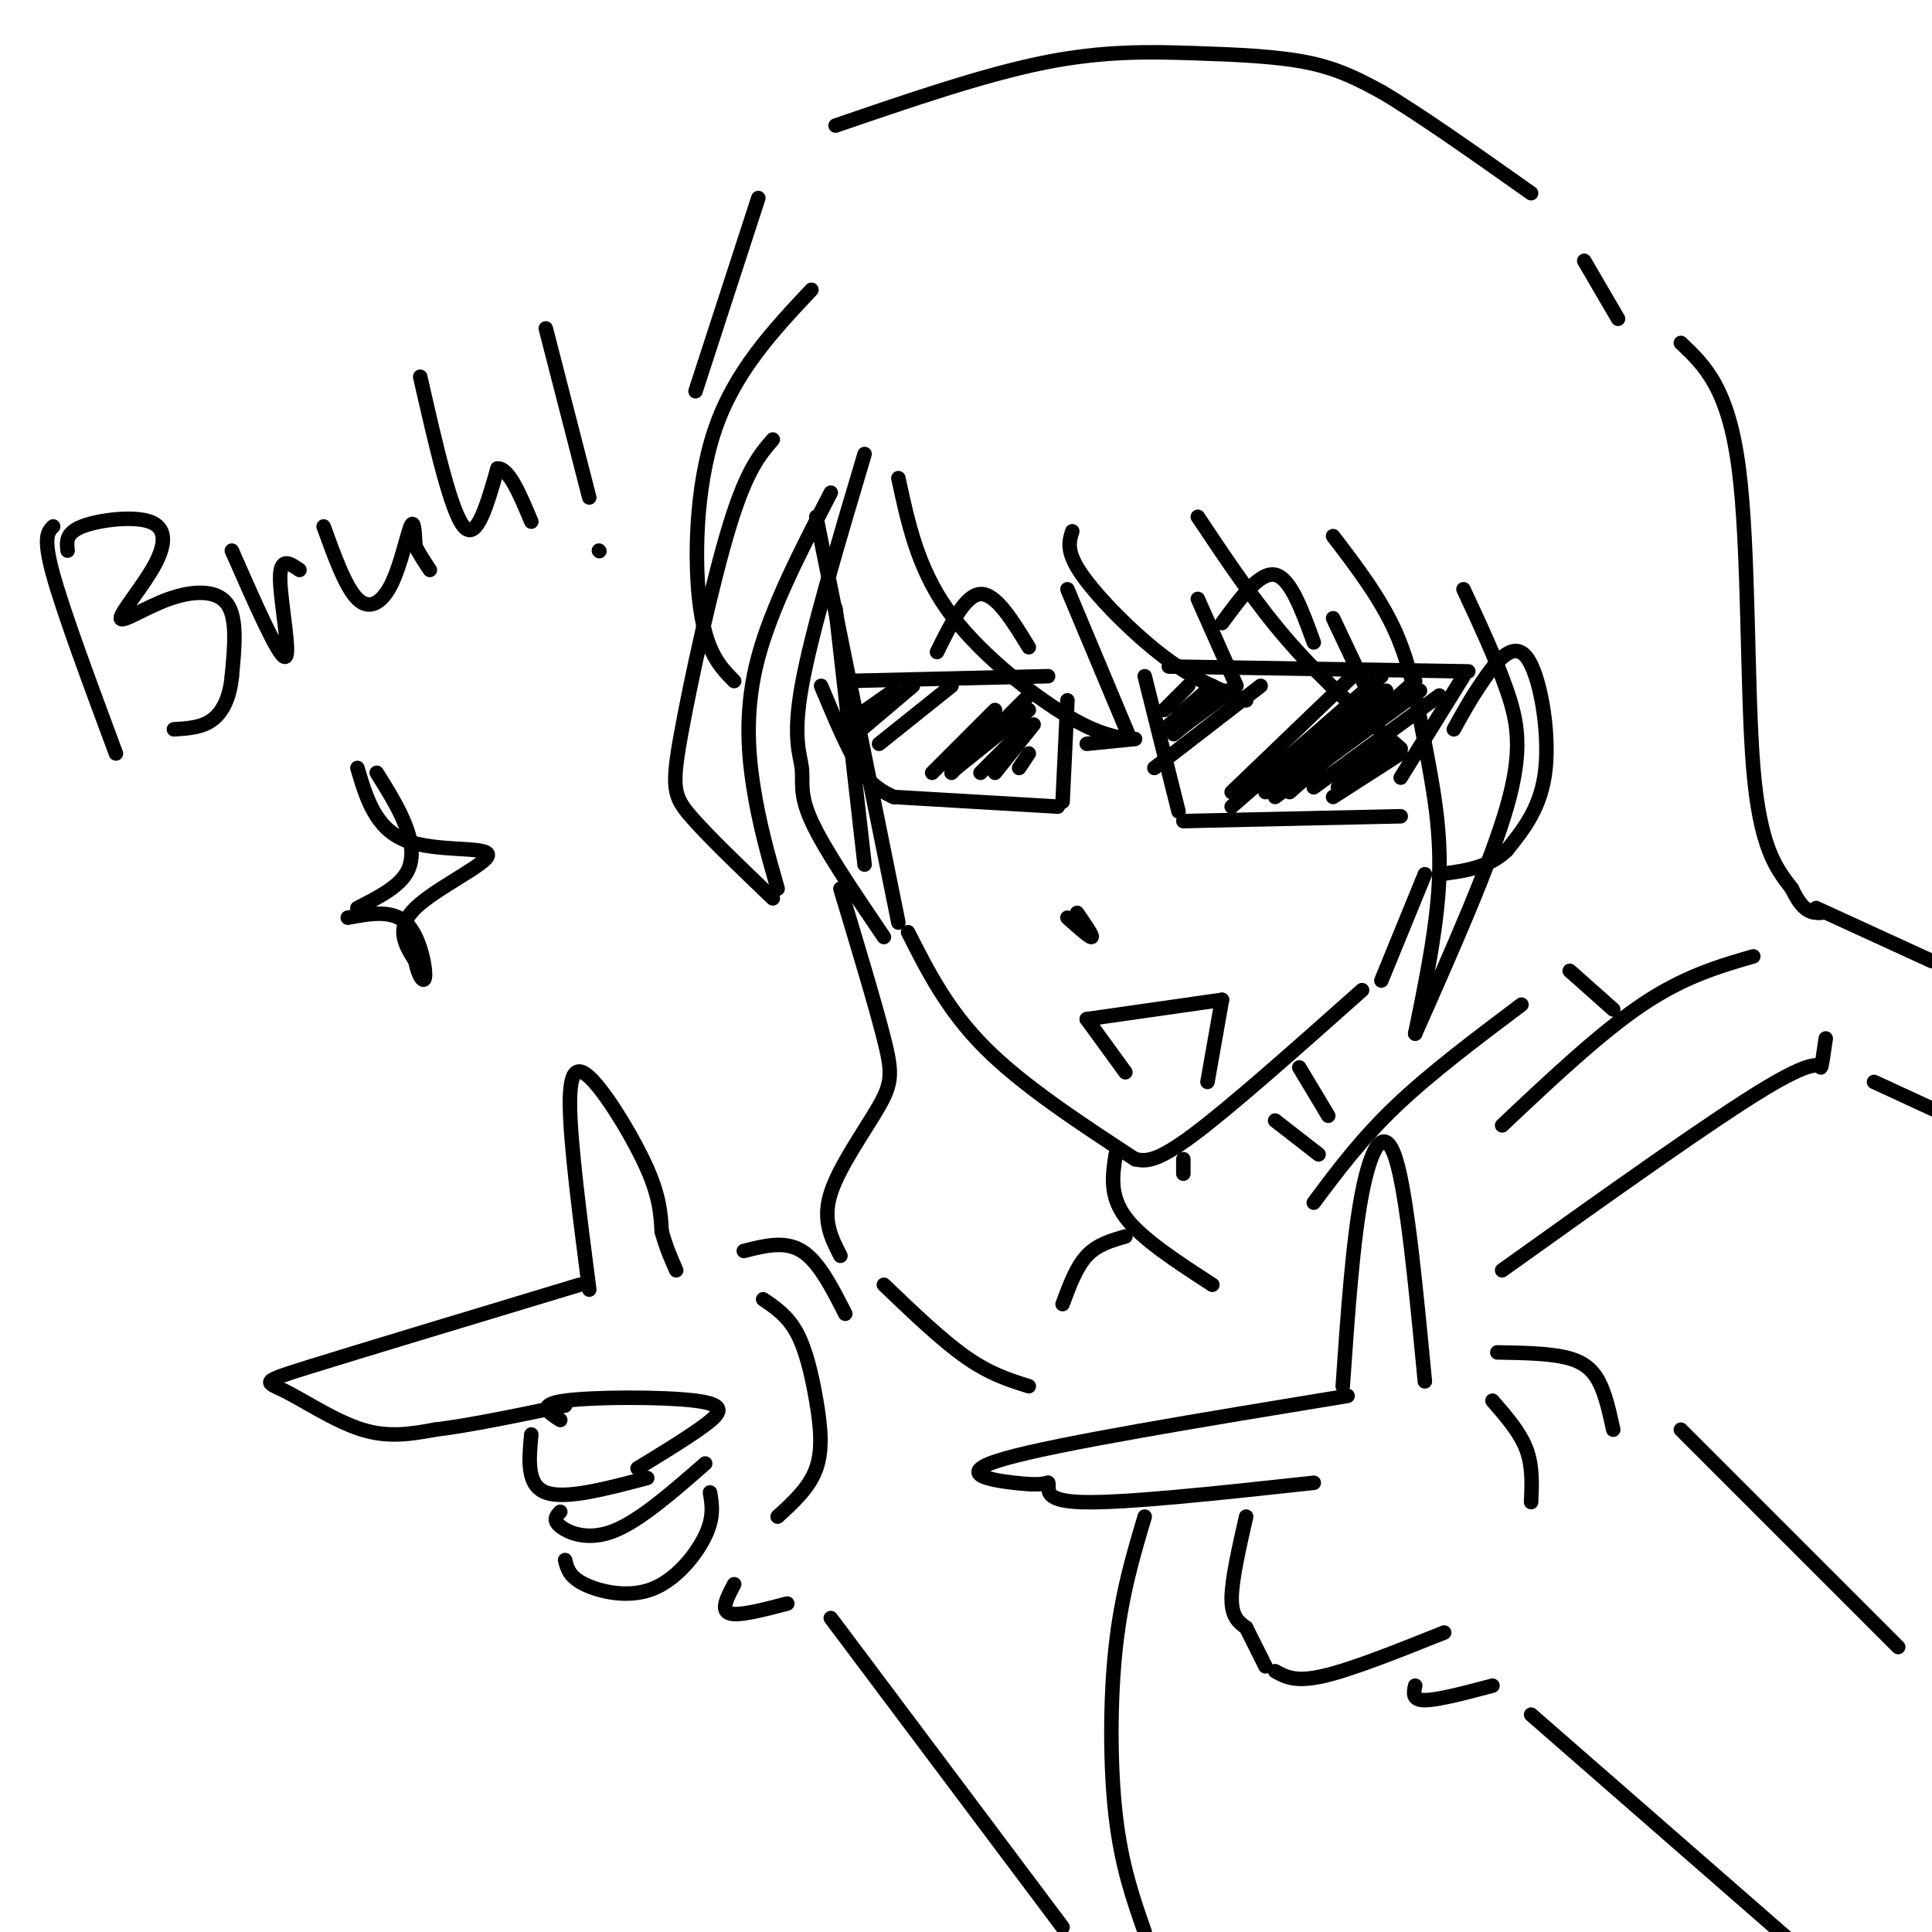<svg viewBox='0 0 400 400' version='1.1' xmlns='http://www.w3.org/2000/svg' xmlns:xlink='http://www.w3.org/1999/xlink'><g fill='none' stroke='rgb(0,0,0)' stroke-width='3' stroke-linecap='round' stroke-linejoin='round'><path d='M169,107c0.000,0.000 17.000,84.000 17,84'/><path d='M188,193c4.083,8.083 8.167,16.167 16,24c7.833,7.833 19.417,15.417 31,23'/><path d='M235,240c2.083,0.417 4.167,0.833 12,-5c7.833,-5.833 21.417,-17.917 35,-30'/><path d='M286,203c0.000,0.000 9.000,-22.000 9,-22'/><path d='M301,151c1.685,-3.077 3.369,-6.155 6,-10c2.631,-3.845 6.208,-8.458 9,-5c2.792,3.458 4.798,14.988 4,23c-0.798,8.012 -4.399,12.506 -8,17'/><path d='M312,176c-3.667,3.667 -8.833,4.333 -14,5'/><path d='M175,141c0.000,0.000 42.000,-1.000 42,-1'/><path d='M170,142c2.750,6.583 5.500,13.167 8,17c2.500,3.833 4.750,4.917 7,6'/><path d='M185,165c0.000,0.000 34.000,2.000 34,2'/><path d='M220,166c0.000,0.000 1.000,-21.000 1,-21'/><path d='M225,154c0.000,0.000 10.000,-1.000 10,-1'/><path d='M237,140c0.000,0.000 7.000,28.000 7,28'/><path d='M242,138c0.000,0.000 62.000,1.000 62,1'/><path d='M303,140c0.000,0.000 -13.000,21.000 -13,21'/><path d='M245,170c0.000,0.000 45.000,-1.000 45,-1'/><path d='M239,159c0.000,0.000 22.000,-17.000 22,-17'/><path d='M255,164c0.000,0.000 25.000,-24.000 25,-24'/><path d='M182,154c0.000,0.000 15.000,-12.000 15,-12'/><path d='M193,160c0.000,0.000 13.000,-13.000 13,-13'/><path d='M221,190c2.333,2.083 4.667,4.167 5,4c0.333,-0.167 -1.333,-2.583 -3,-5'/><path d='M233,222c0.000,0.000 -8.000,-11.000 -8,-11'/><path d='M225,211c0.000,0.000 28.000,-4.000 28,-4'/><path d='M253,207c0.000,0.000 -3.000,17.000 -3,17'/><path d='M194,135c2.917,-5.917 5.833,-11.833 9,-12c3.167,-0.167 6.583,5.417 10,11'/><path d='M253,129c3.917,-5.333 7.833,-10.667 11,-10c3.167,0.667 5.583,7.333 8,14'/><path d='M160,91c-2.714,3.149 -5.429,6.298 -9,18c-3.571,11.702 -8.000,31.958 -10,43c-2.000,11.042 -1.571,12.869 2,17c3.571,4.131 10.286,10.565 17,17'/><path d='M161,184c-1.889,-6.622 -3.778,-13.244 -5,-21c-1.222,-7.756 -1.778,-16.644 1,-27c2.778,-10.356 8.889,-22.178 15,-34'/><path d='M179,94c-5.524,18.548 -11.048,37.095 -13,48c-1.952,10.905 -0.333,14.167 0,17c0.333,2.833 -0.619,5.238 2,11c2.619,5.762 8.810,14.881 15,24'/><path d='M179,179c0.000,0.000 -6.000,-53.000 -6,-53'/><path d='M186,99c1.978,9.200 3.956,18.400 10,27c6.044,8.600 16.156,16.600 23,21c6.844,4.400 10.422,5.200 14,6'/><path d='M234,153c0.000,0.000 -13.000,-31.000 -13,-31'/><path d='M222,110c-0.667,2.111 -1.333,4.222 2,9c3.333,4.778 10.667,12.222 17,17c6.333,4.778 11.667,6.889 17,9'/><path d='M256,142c0.000,0.000 -8.000,-18.000 -8,-18'/><path d='M248,107c6.000,9.000 12.000,18.000 19,26c7.000,8.000 15.000,15.000 23,22'/><path d='M285,147c0.000,0.000 -9.000,-19.000 -9,-19'/><path d='M276,111c4.935,6.458 9.869,12.917 13,20c3.131,7.083 4.458,14.792 6,23c1.542,8.208 3.298,16.917 3,27c-0.298,10.083 -2.649,21.542 -5,33'/><path d='M293,214c7.822,-17.644 15.644,-35.289 19,-47c3.356,-11.711 2.244,-17.489 0,-24c-2.244,-6.511 -5.622,-13.756 -9,-21'/><path d='M278,287c1.044,-15.089 2.089,-30.178 4,-40c1.911,-9.822 4.689,-14.378 7,-7c2.311,7.378 4.156,26.689 6,46'/><path d='M279,289c-30.044,4.933 -60.089,9.867 -71,13c-10.911,3.133 -2.689,4.467 2,5c4.689,0.533 5.844,0.267 7,0'/><path d='M217,307c0.511,1.067 -1.711,3.733 7,4c8.711,0.267 28.356,-1.867 48,-4'/><path d='M258,314c-1.500,6.583 -3.000,13.167 -3,17c0.000,3.833 1.500,4.917 3,6'/><path d='M258,337c1.167,2.333 2.583,5.167 4,8'/><path d='M264,346c2.083,1.167 4.167,2.333 10,1c5.833,-1.333 15.417,-5.167 25,-9'/><path d='M309,290c2.833,3.250 5.667,6.500 7,10c1.333,3.500 1.167,7.250 1,11'/><path d='M122,267c-1.946,-15.036 -3.893,-30.071 -4,-38c-0.107,-7.929 1.625,-8.750 5,-5c3.375,3.750 8.393,12.071 11,18c2.607,5.929 2.804,9.464 3,13'/><path d='M137,255c1.000,3.500 2.000,5.750 3,8'/><path d='M120,266c-22.714,6.857 -45.429,13.714 -56,17c-10.571,3.286 -9.000,3.000 -5,5c4.000,2.000 10.429,6.286 16,8c5.571,1.714 10.286,0.857 15,0'/><path d='M90,296c7.000,-0.833 17.000,-2.917 27,-5'/><path d='M116,294c-2.488,-1.595 -4.976,-3.190 1,-4c5.976,-0.810 20.417,-0.833 27,0c6.583,0.833 5.310,2.524 2,5c-3.310,2.476 -8.655,5.738 -14,9'/><path d='M110,297c-0.500,5.250 -1.000,10.500 3,12c4.000,1.500 12.500,-0.750 21,-3'/><path d='M116,313c-0.800,0.844 -1.600,1.689 0,3c1.600,1.311 5.600,3.089 11,1c5.400,-2.089 12.200,-8.044 19,-14'/><path d='M117,323c0.429,1.726 0.857,3.452 4,5c3.143,1.548 9.000,2.917 14,1c5.000,-1.917 9.143,-7.119 11,-11c1.857,-3.881 1.429,-6.440 1,-9'/><path d='M158,269c2.554,1.732 5.107,3.464 7,7c1.893,3.536 3.125,8.875 4,14c0.875,5.125 1.393,10.036 0,14c-1.393,3.964 -4.696,6.982 -8,10'/><path d='M154,259c4.250,-1.083 8.500,-2.167 12,0c3.500,2.167 6.250,7.583 9,13'/><path d='M269,221c0.000,0.000 6.000,10.000 6,10'/><path d='M264,232c0.000,0.000 9.000,7.000 9,7'/><path d='M272,249c4.917,-6.583 9.833,-13.167 17,-20c7.167,-6.833 16.583,-13.917 26,-21'/><path d='M325,201c0.000,0.000 9.000,8.000 9,8'/><path d='M311,233c10.167,-9.583 20.333,-19.167 29,-25c8.667,-5.833 15.833,-7.917 23,-10'/><path d='M378,215c-0.422,2.933 -0.844,5.867 -1,6c-0.156,0.133 -0.044,-2.533 -11,4c-10.956,6.533 -32.978,22.267 -55,38'/><path d='M245,240c0.000,0.000 0.000,3.000 0,3'/><path d='M231,239c-0.667,4.250 -1.333,8.500 2,13c3.333,4.500 10.667,9.250 18,14'/><path d='M310,280c5.200,0.089 10.400,0.178 14,1c3.600,0.822 5.600,2.378 7,5c1.400,2.622 2.200,6.311 3,10'/><path d='M293,349c-0.333,1.500 -0.667,3.000 2,3c2.667,0.000 8.333,-1.500 14,-3'/><path d='M317,355c0.000,0.000 55.000,48.000 55,48'/><path d='M348,296c0.000,0.000 45.000,45.000 45,45'/><path d='M152,328c-1.417,2.667 -2.833,5.333 -1,6c1.833,0.667 6.917,-0.667 12,-2'/><path d='M172,335c0.000,0.000 48.000,64.000 48,64'/><path d='M183,266c6.000,5.750 12.000,11.500 17,15c5.000,3.500 9.000,4.750 13,6'/><path d='M233,256c-2.917,0.833 -5.833,1.667 -8,4c-2.167,2.333 -3.583,6.167 -5,10'/><path d='M388,224c0.000,0.000 13.000,6.000 13,6'/><path d='M348,71c4.911,4.644 9.822,9.289 12,26c2.178,16.711 1.622,45.489 3,62c1.378,16.511 4.689,20.756 8,25'/><path d='M371,184c2.333,5.000 4.167,5.000 6,5'/><path d='M174,184c3.607,11.976 7.214,23.952 9,31c1.786,7.048 1.750,9.167 -1,14c-2.750,4.833 -8.214,12.381 -10,18c-1.786,5.619 0.107,9.310 2,13'/><path d='M168,60c-7.956,8.467 -15.911,16.933 -20,29c-4.089,12.067 -4.311,27.733 -3,37c1.311,9.267 4.156,12.133 7,15'/><path d='M144,81c0.000,0.000 13.000,-40.000 13,-40'/><path d='M173,26c15.292,-5.244 30.583,-10.488 43,-13c12.417,-2.512 21.958,-2.292 31,-2c9.042,0.292 17.583,0.655 24,2c6.417,1.345 10.708,3.673 15,6'/><path d='M286,19c7.667,4.500 19.333,12.750 31,21'/><path d='M328,54c0.000,0.000 7.000,12.000 7,12'/><path d='M237,314c-2.400,8.044 -4.800,16.089 -6,27c-1.200,10.911 -1.200,24.689 0,35c1.200,10.311 3.600,17.156 6,24'/><path d='M376,188c0.000,0.000 24.000,11.000 24,11'/><path d='M11,109c-1.083,1.083 -2.167,2.167 0,10c2.167,7.833 7.583,22.417 13,37'/><path d='M14,114c-0.215,-1.824 -0.431,-3.648 3,-5c3.431,-1.352 10.507,-2.233 14,-1c3.493,1.233 3.403,4.579 1,9c-2.403,4.421 -7.118,9.917 -7,11c0.118,1.083 5.070,-2.247 10,-4c4.930,-1.753 9.837,-1.929 12,1c2.163,2.929 1.581,8.965 1,15'/><path d='M48,140c-0.378,4.244 -1.822,7.356 -4,9c-2.178,1.644 -5.089,1.822 -8,2'/><path d='M48,114c4.844,11.022 9.689,22.044 11,22c1.311,-0.044 -0.911,-11.156 -1,-16c-0.089,-4.844 1.956,-3.422 4,-2'/><path d='M67,109c2.280,6.298 4.560,12.595 7,15c2.440,2.405 5.042,0.917 7,-3c1.958,-3.917 3.274,-10.262 4,-12c0.726,-1.738 0.863,1.131 1,4'/><path d='M86,113c0.667,1.500 1.833,3.250 3,5'/><path d='M87,78c3.167,13.917 6.333,27.833 9,31c2.667,3.167 4.833,-4.417 7,-12'/><path d='M103,97c2.333,-0.167 4.667,5.417 7,11'/><path d='M113,68c0.000,0.000 9.000,35.000 9,35'/><path d='M124,114c0.000,0.000 0.100,0.100 0.1,0.1'/><path d='M74,188c4.089,-2.089 8.178,-4.178 10,-7c1.822,-2.822 1.378,-6.378 0,-10c-1.378,-3.622 -3.689,-7.311 -6,-11'/><path d='M74,159c1.857,6.262 3.714,12.524 10,15c6.286,2.476 17.000,1.167 17,3c0.000,1.833 -10.714,6.810 -15,11c-4.286,4.190 -2.143,7.595 0,11'/><path d='M86,199c0.548,3.024 1.917,5.083 2,3c0.083,-2.083 -1.119,-8.310 -4,-11c-2.881,-2.690 -7.440,-1.845 -12,-1'/><path d='M175,150c0.000,0.000 10.000,-7.000 10,-7'/><path d='M176,153c0.000,0.000 13.000,-11.000 13,-11'/><path d='M197,160c0.000,0.000 16.000,-16.000 16,-16'/><path d='M198,159c0.000,0.000 15.000,-12.000 15,-12'/><path d='M203,160c0.000,0.000 10.000,-10.000 10,-10'/><path d='M206,160c0.000,0.000 8.000,-10.000 8,-10'/><path d='M211,159c0.000,0.000 2.000,-3.000 2,-3'/><path d='M255,167c0.000,0.000 31.000,-27.000 31,-27'/><path d='M262,164c0.000,0.000 25.000,-21.000 25,-21'/><path d='M264,165c0.000,0.000 30.000,-22.000 30,-22'/><path d='M267,164c0.000,0.000 26.000,-23.000 26,-23'/><path d='M272,163c0.000,0.000 26.000,-19.000 26,-19'/><path d='M241,147c0.000,0.000 5.000,-5.000 5,-5'/><path d='M244,148c0.000,0.000 7.000,-6.000 7,-6'/><path d='M244,151c0.000,0.000 11.000,-8.000 11,-8'/><path d='M243,152c0.000,0.000 11.000,-9.000 11,-9'/><path d='M241,151c0.000,0.000 7.000,-6.000 7,-6'/><path d='M277,163c0.000,0.000 11.000,-9.000 11,-9'/><path d='M276,165c0.000,0.000 14.000,-9.000 14,-9'/></g>
</svg>